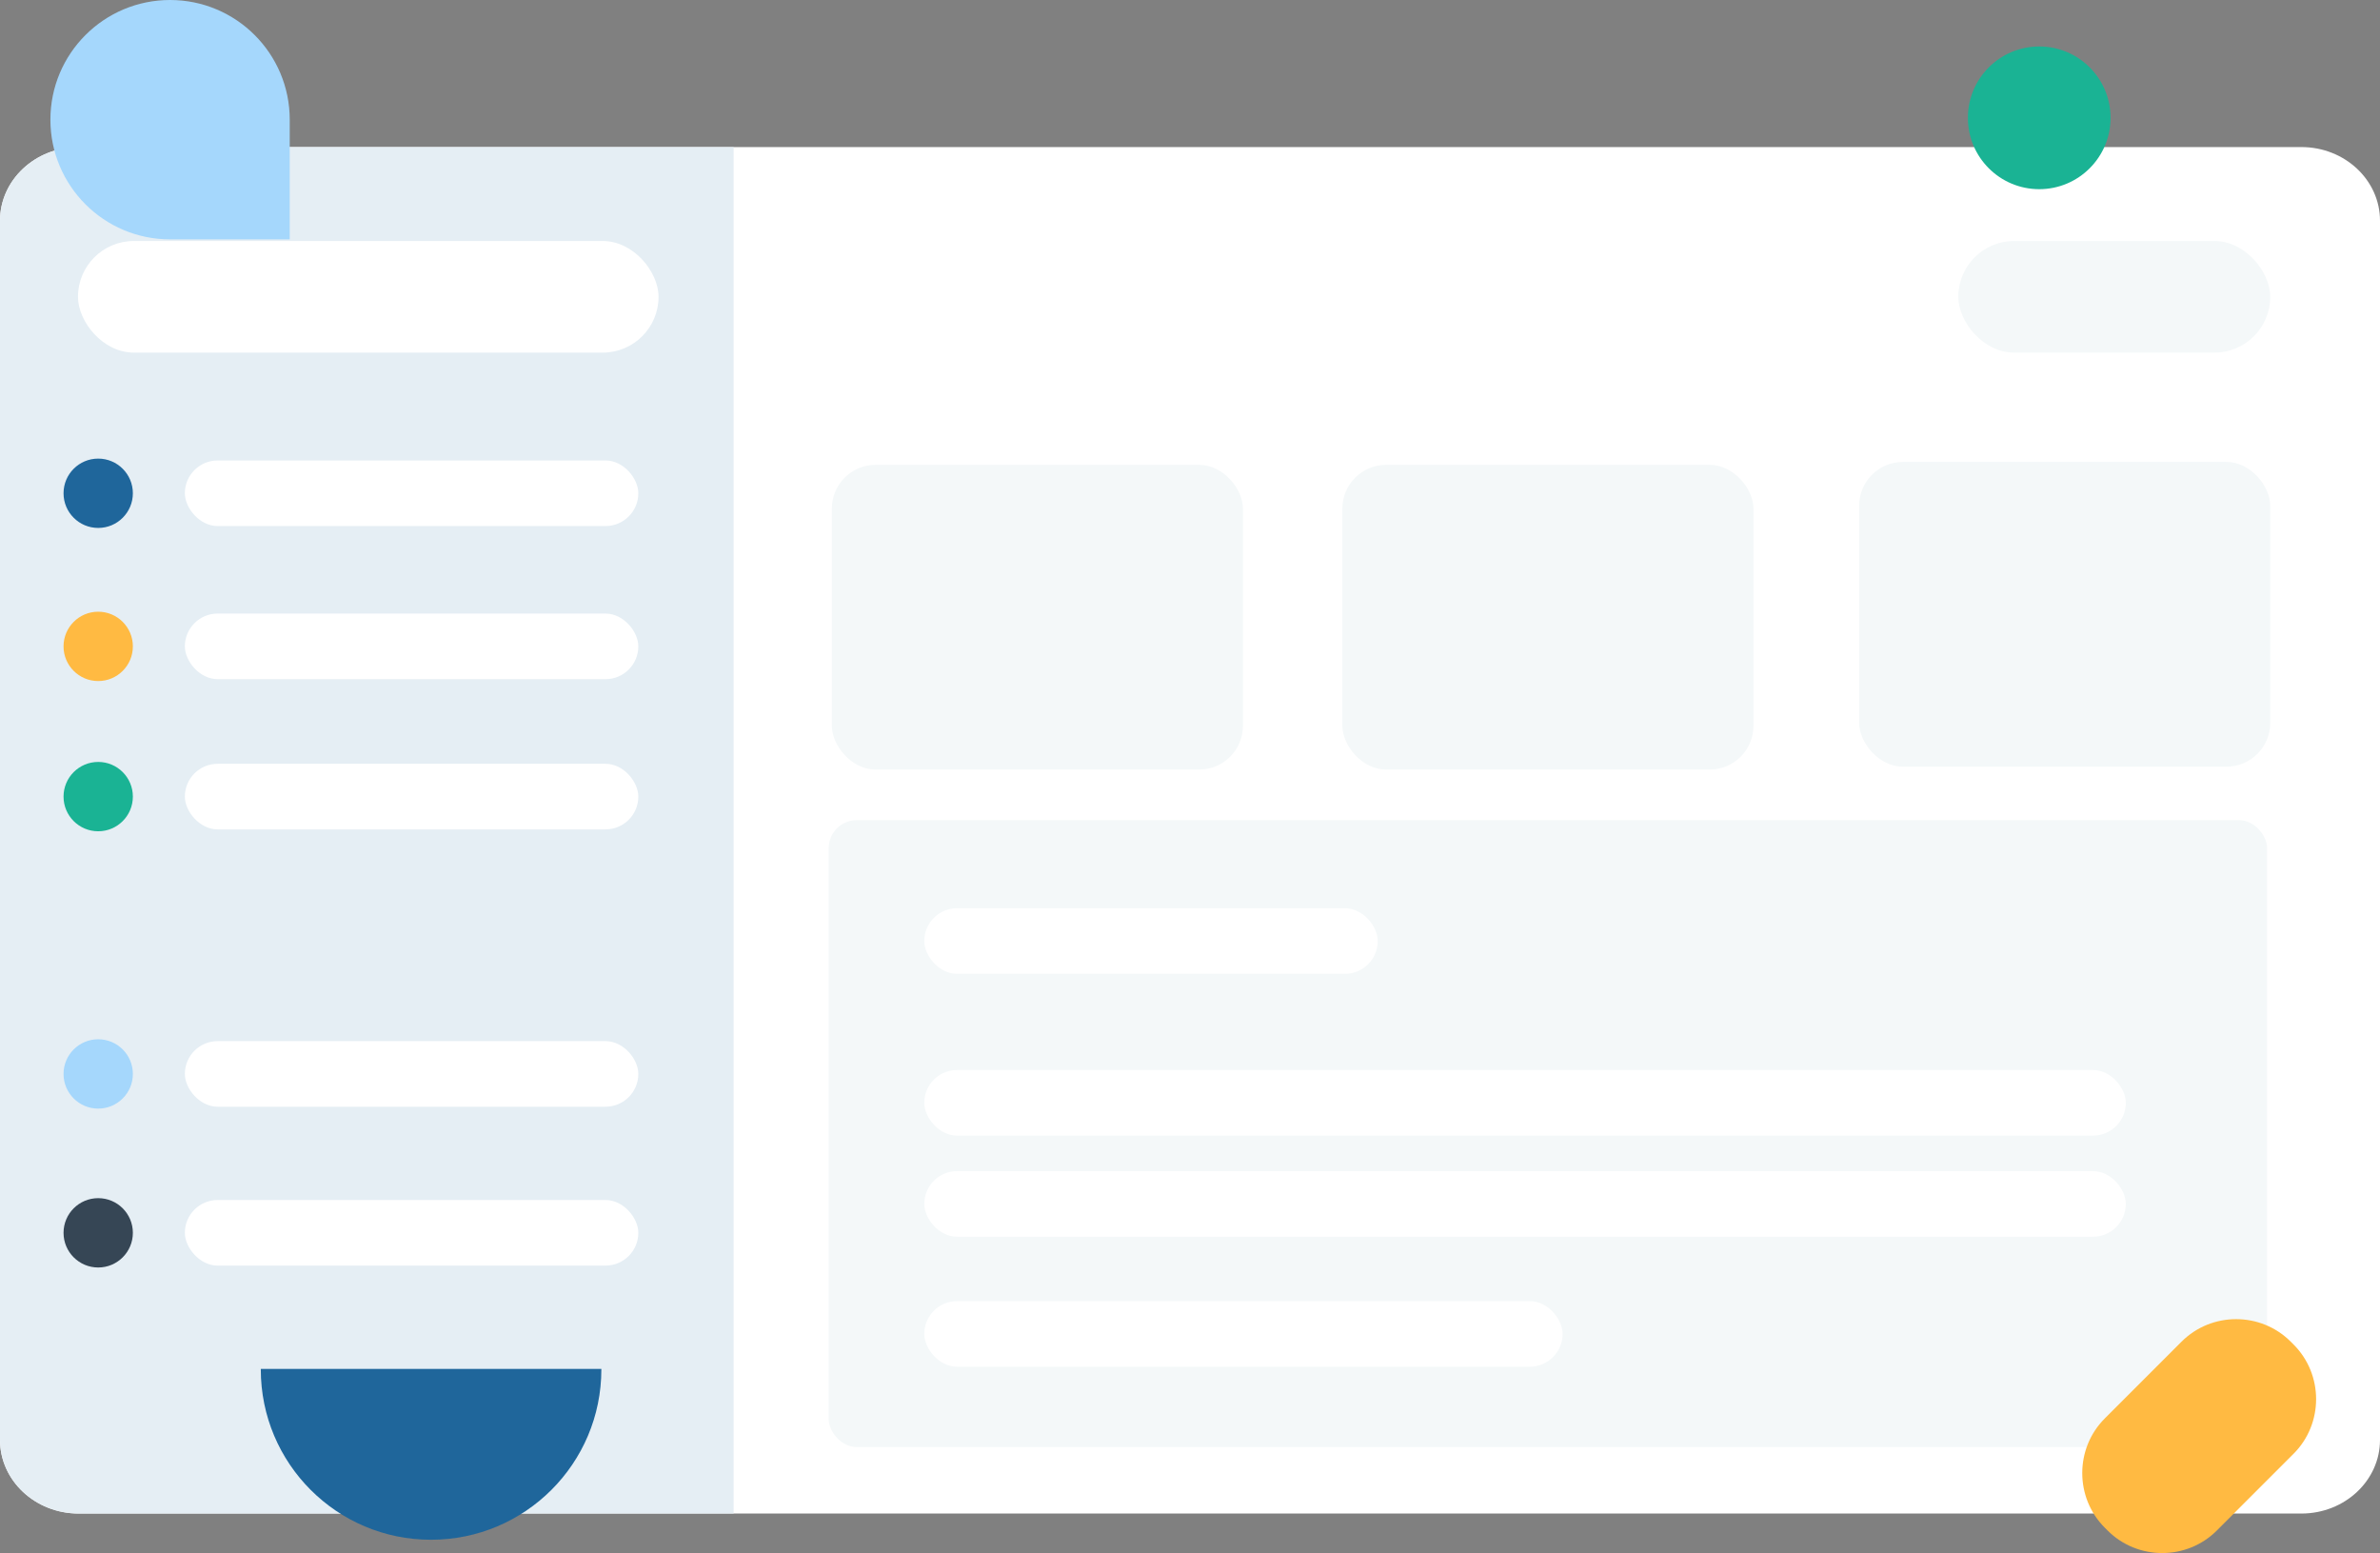 <?xml version="1.0" encoding="utf-8"?>
<svg xmlns="http://www.w3.org/2000/svg" viewBox="44.908 6.021 824 537.595" width="824px" height="537.595px" preserveAspectRatio="none"><rect x="44.908" y="6.021" width="824" height="537.595" fill="#808080" stroke="none"/><g id="object-4"><g><g><g id="Ebene_2"><g id="Layer_1" data-name="Layer 1" transform="matrix(1, 0, 0, 1, 44.908, 56.929)"><path class="cls-3" d="M824,25.5v422.01c0,14.08-12.19,25.5-27.22,25.5H27.22c-15.03,0-27.22-11.42-27.22-25.5V25.5C0,11.42,12.19,0,27.22,0h769.56c15.03,0,27.22,11.42,27.22,25.5Z" style="fill: rgb(255, 255, 255);"/><path class="cls-7" d="M254,0v473H27.22c-15.03,0-27.22-11.42-27.22-25.5V25.5C0,11.42,12.19,0,27.22,0h226.78Z" style="fill: rgb(229, 238, 244);"/><rect class="cls-3" x="64" y="108.48" width="157" height="22.71" rx="11.36" ry="11.36" style="fill: rgb(255, 255, 255);"/><rect class="cls-3" x="27" y="32.52" width="201" height="38.63" rx="19.31" ry="19.31" style="fill: rgb(255, 255, 255);"/><rect class="cls-2" x="678" y="32.52" width="108" height="38.63" rx="19.31" ry="19.31" style="fill: rgb(244, 248, 249);"/><circle class="cls-6" cx="34" cy="119.84" r="12" style="fill: rgb(31, 102, 155);"/><rect class="cls-3" x="64" y="161.48" width="157" height="22.71" rx="11.36" ry="11.36" style="fill: rgb(255, 255, 255);"/><circle class="cls-4" cx="34" cy="172.84" r="12" style="fill: rgb(255, 186, 66);"/><rect class="cls-3" x="64" y="213.48" width="157" height="22.71" rx="11.36" ry="11.36" style="fill: rgb(255, 255, 255);"/><circle class="cls-8" cx="34" cy="224.84" r="12" style="fill: rgb(26, 179, 148);"/><rect class="cls-3" x="64" y="309.48" width="157" height="22.71" rx="11.36" ry="11.36" style="fill: rgb(255, 255, 255);"/><rect class="cls-2" x="286.91" y="233" width="498" height="217" rx="9.7" ry="9.7" style="fill: rgb(244, 248, 249);"/><circle class="cls-5" cx="34" cy="320.84" r="12" style="fill: rgb(165, 215, 252);"/><rect class="cls-3" x="64" y="364.48" width="157" height="22.71" rx="11.36" ry="11.36" style="fill: rgb(255, 255, 255);"/><circle class="cls-1" cx="34" cy="375.84" r="12" style="fill: rgb(54, 70, 85);"/><rect class="cls-2" x="288" y="110" width="142.33" height="105.48" rx="15.16" ry="15.16" style="fill: rgb(244, 248, 249);"/><rect class="cls-2" x="464.75" y="110" width="142.33" height="105.48" rx="15.16" ry="15.16" style="fill: rgb(244, 248, 249);"/><rect class="cls-2" x="643.67" y="109" width="142.33" height="105.48" rx="15.16" ry="15.16" style="fill: rgb(244, 248, 249);"/><rect class="cls-3" x="320" y="263.48" width="157" height="22.71" rx="11.36" ry="11.36" style="fill: rgb(255, 255, 255);"/><rect class="cls-3" x="320" y="319.48" width="416" height="22.71" rx="11.36" ry="11.36" style="fill: rgb(255, 255, 255);"/><rect class="cls-3" x="320" y="354.48" width="416" height="22.71" rx="11.36" ry="11.36" style="fill: rgb(255, 255, 255);"/><rect class="cls-3" x="320" y="399.48" width="221" height="22.71" rx="11.36" ry="11.36" style="fill: rgb(255, 255, 255);"/></g></g><path d="M 145.218 47.45 L 145.218 88.88 L 103.788 88.88 C 80.909 88.88 62.359 70.33 62.359 47.45 C 62.359 24.571 80.909 6.021 103.788 6.021 C 126.668 6.021 145.218 24.571 145.218 47.45 Z" data-name="Layer 1" style="fill: rgb(165, 215, 252); stroke-width: 1;" id="object-0"/><path d="M 253.111 479.887 L 253.111 480.035 C 253.111 512.61 226.707 539.014 194.132 539.014 C 161.556 539.014 135.201 512.61 135.201 480.035 L 135.201 479.887 L 253.111 479.887 Z" style="fill: rgb(31, 102, 155); stroke-width: 1;" id="object-1"/><circle cx="750.928" cy="46.806" r="24.699" style="fill: rgb(26, 179, 148); stroke-width: 1;" id="object-2"/><path d="M 838.988 471.43 L 838.009 470.45 C 827.61 460.051 810.593 460.051 800.194 470.45 L 773.621 497.023 C 763.222 507.422 763.222 524.439 773.621 534.838 L 774.601 535.817 C 785 546.216 802.017 546.216 812.416 535.817 L 838.988 509.245 C 849.387 498.846 849.387 481.829 838.988 471.43 Z" style="fill: rgb(255, 186, 66); stroke-width: 1;" id="object-3"/></g></g></g></svg>